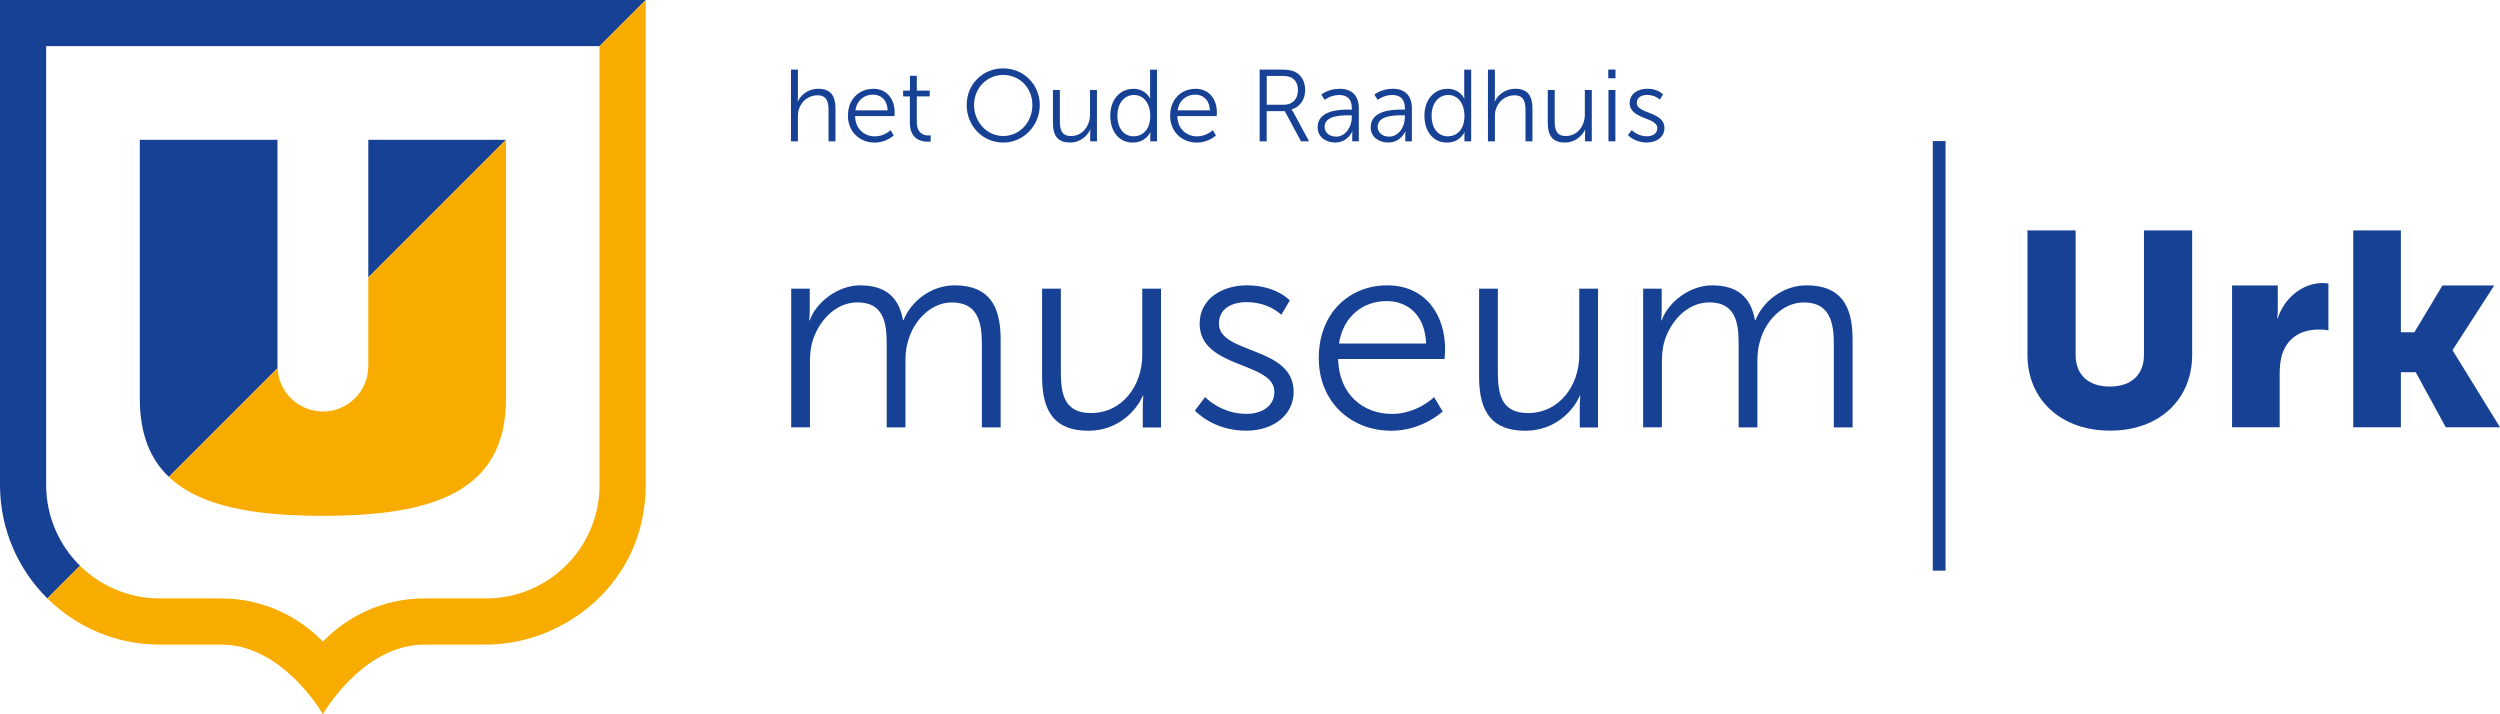 <?xml version="1.0" encoding="UTF-8"?>
<svg id="Museum_Logo" data-name="Museum Logo" xmlns="http://www.w3.org/2000/svg" viewBox="0 0 514.47 146.98">
  <defs>
    <style>
      .cls-1 {
        fill: #164194;
      }

      .cls-2 {
        fill: #f8ac00;
      }
    </style>
  </defs>
  <g>
    <path class="cls-1" d="M162.77,14.32h1.43v5.71c0,.48-.04.86-.04.86h.04c.4-1.01,1.81-2.62,4.2-2.62,2.6,0,3.53,1.49,3.53,4.09v6.72h-1.43v-6.34c0-1.66-.25-3.13-2.29-3.13-1.81,0-3.36,1.24-3.84,3-.13.42-.17.9-.17,1.41v5.06h-1.43v-14.76Z"/>
    <path class="cls-1" d="M179.7,18.27c2.92,0,4.41,2.25,4.41,4.87,0,.25-.04.74-.04.74h-8.1c.06,2.71,1.91,4.18,4.09,4.18,1.93,0,3.21-1.28,3.21-1.28l.65,1.09s-1.53,1.47-3.91,1.47c-3.15,0-5.52-2.27-5.52-5.52,0-3.46,2.35-5.54,5.21-5.54ZM182.66,22.7c-.08-2.2-1.43-3.23-3-3.23-1.76,0-3.3,1.11-3.63,3.23h6.63Z"/>
    <path class="cls-1" d="M187.24,19.84h-1.39v-1.2h1.41v-3.04h1.41v3.04h2.65v1.2h-2.65v5.25c0,2.48,1.57,2.79,2.37,2.79.29,0,.48-.04.48-.04v1.28s-.23.04-.61.04c-1.22,0-3.67-.4-3.67-3.93v-5.4Z"/>
    <path class="cls-1" d="M206.45,14.07c4.18,0,7.52,3.3,7.52,7.54s-3.34,7.73-7.52,7.73-7.52-3.4-7.52-7.73,3.34-7.54,7.52-7.54ZM206.45,27.99c3.32,0,6-2.77,6-6.38s-2.69-6.19-6-6.19-6,2.67-6,6.19,2.67,6.38,6,6.38Z"/>
    <path class="cls-1" d="M216.68,18.52h1.43v6.34c0,1.66.25,3.13,2.29,3.13,2.41,0,3.91-2.12,3.91-4.41v-5.06h1.43v10.56h-1.39v-1.58c0-.46.04-.84.04-.84h-.04c-.42,1.03-1.81,2.67-4.14,2.67-2.48,0-3.53-1.34-3.53-4.09v-6.72Z"/>
    <path class="cls-1" d="M233.23,18.27c2.56,0,3.44,2,3.44,2h.04s-.04-.36-.04-.8v-5.14h1.43v14.76h-1.39v-1.11c0-.46.04-.76.04-.76h-.04s-.86,2.12-3.63,2.12-4.6-2.27-4.6-5.54,1.97-5.52,4.75-5.52ZM233.29,28.05c1.76,0,3.42-1.26,3.42-4.26,0-2.14-1.09-4.24-3.36-4.24-1.87,0-3.4,1.57-3.4,4.24s1.36,4.26,3.34,4.26Z"/>
    <path class="cls-1" d="M246.01,18.27c2.92,0,4.41,2.25,4.41,4.87,0,.25-.04.74-.04.74h-8.1c.06,2.71,1.91,4.18,4.09,4.18,1.93,0,3.21-1.28,3.21-1.28l.65,1.09s-1.53,1.47-3.91,1.47c-3.15,0-5.52-2.27-5.52-5.52,0-3.46,2.35-5.54,5.21-5.54ZM248.97,22.7c-.08-2.2-1.43-3.23-3-3.23-1.76,0-3.3,1.11-3.63,3.23h6.63Z"/>
    <path class="cls-1" d="M259.22,14.32h4.37c1.51,0,2.18.15,2.77.4,1.39.61,2.23,2.02,2.23,3.8,0,2-1.13,3.53-2.79,3.99v.04s.15.19.38.59l3.21,5.94h-1.66l-3.34-6.21h-3.72v6.21h-1.45v-14.76ZM264.18,21.56c1.79,0,2.92-1.15,2.92-3,0-1.22-.48-2.12-1.34-2.58-.44-.23-.97-.36-2.1-.36h-2.98v5.94h3.51Z"/>
    <path class="cls-1" d="M277.6,22.55h.59v-.27c0-2.04-1.11-2.73-2.62-2.73-1.74,0-2.98,1.01-2.98,1.01l-.67-1.09s1.39-1.2,3.76-1.2c2.54,0,3.95,1.41,3.95,4.05v6.76h-1.36v-1.16c0-.52.04-.88.04-.88h-.04s-.88,2.29-3.53,2.29c-1.76,0-3.59-1.03-3.59-3.13,0-3.57,4.64-3.65,6.47-3.65ZM274.95,28.12c2.02,0,3.23-2.1,3.23-3.93v-.46h-.61c-1.66,0-4.98.06-4.98,2.39,0,.99.78,1.99,2.35,1.99Z"/>
    <path class="cls-1" d="M288.52,22.55h.59v-.27c0-2.04-1.11-2.73-2.62-2.73-1.74,0-2.98,1.01-2.98,1.01l-.67-1.09s1.39-1.2,3.76-1.2c2.54,0,3.95,1.41,3.95,4.05v6.76h-1.36v-1.16c0-.52.04-.88.04-.88h-.04s-.88,2.29-3.53,2.29c-1.76,0-3.59-1.03-3.59-3.13,0-3.57,4.64-3.65,6.47-3.65ZM285.87,28.12c2.02,0,3.23-2.1,3.23-3.93v-.46h-.61c-1.66,0-4.98.06-4.98,2.39,0,.99.78,1.99,2.35,1.99Z"/>
    <path class="cls-1" d="M297.88,18.27c2.56,0,3.44,2,3.44,2h.04s-.04-.36-.04-.8v-5.14h1.43v14.76h-1.39v-1.11c0-.46.04-.76.04-.76h-.04s-.86,2.12-3.63,2.12-4.6-2.27-4.6-5.54,1.97-5.52,4.75-5.52ZM297.95,28.05c1.76,0,3.42-1.26,3.42-4.26,0-2.14-1.09-4.24-3.36-4.24-1.87,0-3.4,1.57-3.4,4.24s1.36,4.26,3.34,4.26Z"/>
    <path class="cls-1" d="M306.2,14.32h1.43v5.71c0,.48-.04.86-.04.86h.04c.4-1.01,1.81-2.62,4.2-2.62,2.6,0,3.53,1.49,3.53,4.09v6.72h-1.43v-6.34c0-1.66-.25-3.13-2.29-3.13-1.8,0-3.36,1.24-3.84,3-.13.42-.17.9-.17,1.41v5.06h-1.43v-14.76Z"/>
    <path class="cls-1" d="M318.51,18.52h1.43v6.34c0,1.66.25,3.13,2.29,3.13,2.42,0,3.91-2.12,3.91-4.41v-5.06h1.43v10.56h-1.39v-1.58c0-.46.04-.84.04-.84h-.04c-.42,1.03-1.81,2.67-4.14,2.67-2.48,0-3.53-1.34-3.53-4.09v-6.72Z"/>
    <path class="cls-1" d="M330.96,14.32h1.49v1.79h-1.49v-1.79ZM331,18.52h1.43v10.56h-1.43v-10.56Z"/>
    <path class="cls-1" d="M335.79,26.77s1.18,1.28,3.15,1.28c1.13,0,2.12-.57,2.12-1.68,0-2.31-5.69-1.74-5.69-5.19,0-1.89,1.7-2.92,3.61-2.92,2.23,0,3.25,1.16,3.25,1.16l-.65,1.09s-.9-.97-2.65-.97c-1.07,0-2.1.46-2.1,1.64,0,2.33,5.69,1.7,5.69,5.19,0,1.72-1.49,2.96-3.61,2.96-2.56,0-3.9-1.53-3.9-1.53l.78-1.03Z"/>
  </g>
  <rect class="cls-1" x="397.75" y="29.03" width="2.62" height="88.4"/>
  <g>
    <g>
      <polygon class="cls-1" points="75.79 57.09 75.79 57.09 104.11 28.77 75.79 28.77 75.79 57.09 75.79 57.09"/>
      <path class="cls-1" d="M34.74,98.14h0s22.37-22.37,22.37-22.37c0-.14-.01-.29-.01-.43V28.77h-28.33v53.27c0,7.22,2.12,12.42,5.98,16.1Z"/>
    </g>
    <path class="cls-1" d="M16.46,116.42c-4.3-4.24-6.96-10.13-6.96-16.64V9.5h113.88l9.5-9.5H0v99.78c0,9.14,3.73,17.4,9.74,23.36l6.72-6.72Z"/>
    <path class="cls-2" d="M75.79,57.09h0v18.25c0,5.16-4.18,9.34-9.34,9.34h0s0,0,0,0h0s0,0,0,0c-5.02,0-9.11-3.95-9.33-8.91l-22.37,22.37h0c6.38,6.09,17.52,8.01,31.7,8.01h0c22.76,0,37.68-4.96,37.68-24.11V28.77h-.02l-28.32,28.32h0Z"/>
    <path class="cls-2" d="M123.38,99.78c0,12.94-10.48,23.37-23.37,23.37h-12.65c-8.97,0-16.23,4.02-20.92,8.89-5.3-5.5-12.76-8.89-20.92-8.89h-12.65c-6.41,0-12.2-2.57-16.41-6.73l-6.72,6.72c5.94,5.88,14.11,9.51,23.13,9.51h12.65c12.79,0,20.92,14.33,20.92,14.33,0,0,8.14-14.33,20.92-14.33h12.65c16.18,0,32.87-12.75,32.87-32.87V0l-9.5,9.5v90.28Z"/>
  </g>
  <g>
    <path class="cls-1" d="M162.84,59.4h3.8v4.26c0,1.25-.11,2.27-.11,2.27h.11c1.36-3.86,5.9-7.21,10.33-7.21,5.28,0,8,2.44,8.86,7.15h.11c1.53-3.86,5.68-7.15,10.5-7.15,6.93,0,9.48,4.03,9.48,11.07v18.17h-3.86v-17.2c0-4.65-.97-8.52-6.19-8.52-4.37,0-7.95,3.86-9.03,8.06-.4,1.25-.51,2.61-.51,4.14v13.51h-3.86v-17.2c0-4.31-.62-8.52-6.02-8.52-4.65,0-8.17,4.03-9.37,8.4-.28,1.19-.4,2.5-.4,3.8v13.51h-3.86v-28.56Z"/>
    <path class="cls-1" d="M214.45,59.4h3.86v17.14c0,4.49.68,8.46,6.19,8.46,6.53,0,10.56-5.73,10.56-11.92v-13.68h3.86v28.56h-3.75v-4.26c0-1.25.11-2.27.11-2.27h-.11c-1.14,2.78-4.88,7.21-11.18,7.21-6.7,0-9.54-3.63-9.54-11.07v-18.17Z"/>
    <path class="cls-1" d="M248,81.71s3.18,3.46,8.52,3.46c3.07,0,5.73-1.53,5.73-4.54,0-6.25-15.38-4.71-15.38-14.02,0-5.11,4.6-7.89,9.76-7.89,6.02,0,8.8,3.12,8.8,3.12l-1.76,2.95s-2.44-2.61-7.15-2.61c-2.9,0-5.68,1.25-5.68,4.43,0,6.3,15.38,4.6,15.38,14.02,0,4.65-4.03,8-9.76,8-6.93,0-10.56-4.14-10.56-4.14l2.1-2.78Z"/>
    <path class="cls-1" d="M285.47,58.72c7.89,0,11.92,6.07,11.92,13.17,0,.68-.11,1.99-.11,1.99h-21.91c.17,7.32,5.17,11.3,11.07,11.3,5.22,0,8.68-3.46,8.68-3.46l1.76,2.95s-4.14,3.97-10.56,3.97c-8.52,0-14.93-6.13-14.93-14.93,0-9.37,6.36-14.99,14.08-14.99ZM293.48,70.7c-.23-5.96-3.86-8.74-8.12-8.74-4.77,0-8.91,3.01-9.82,8.74h17.94Z"/>
    <path class="cls-1" d="M304.38,59.4h3.86v17.14c0,4.49.68,8.46,6.19,8.46,6.53,0,10.56-5.73,10.56-11.92v-13.68h3.86v28.56h-3.75v-4.26c0-1.25.11-2.27.11-2.27h-.11c-1.14,2.78-4.88,7.21-11.18,7.21-6.7,0-9.54-3.63-9.54-11.07v-18.17Z"/>
    <path class="cls-1" d="M338.16,59.4h3.8v4.26c0,1.25-.11,2.27-.11,2.27h.11c1.36-3.86,5.9-7.21,10.33-7.21,5.28,0,8,2.44,8.86,7.15h.11c1.53-3.86,5.68-7.15,10.5-7.15,6.93,0,9.48,4.03,9.48,11.07v18.17h-3.86v-17.2c0-4.65-.97-8.52-6.19-8.52-4.37,0-7.95,3.86-9.03,8.06-.4,1.25-.51,2.61-.51,4.14v13.51h-3.86v-17.2c0-4.31-.63-8.52-6.02-8.52-4.66,0-8.17,4.03-9.37,8.4-.28,1.19-.4,2.5-.4,3.8v13.51h-3.86v-28.56Z"/>
  </g>
  <g>
    <path class="cls-1" d="M417.22,47.41h9.92v25.62c0,4.25,2.78,6.52,7.03,6.52s7.03-2.27,7.03-6.52v-25.62h9.92v25.62c0,9.12-6.69,15.59-16.89,15.59s-17-6.46-17-15.59v-25.62Z"/>
    <path class="cls-1" d="M459.33,58.75h9.41v4.93c0,.96-.11,1.81-.11,1.81h.11c1.25-3.97,4.93-7.25,9.29-7.25.57,0,1.13.11,1.13.11v9.63s-.79-.17-1.98-.17c-2.32,0-6.12.74-7.54,5.1-.34,1.08-.51,2.38-.51,3.97v11.05h-9.8v-29.19Z"/>
    <polygon class="cls-1" points="484.27 47.41 484.27 87.93 494.07 87.93 494.07 76.6 497.13 76.6 503.31 87.93 514.47 87.93 504.73 72.12 504.73 72.01 513.28 58.75 502.63 58.75 496.85 68.38 494.07 68.38 494.07 47.41 484.27 47.41"/>
  </g>
</svg>